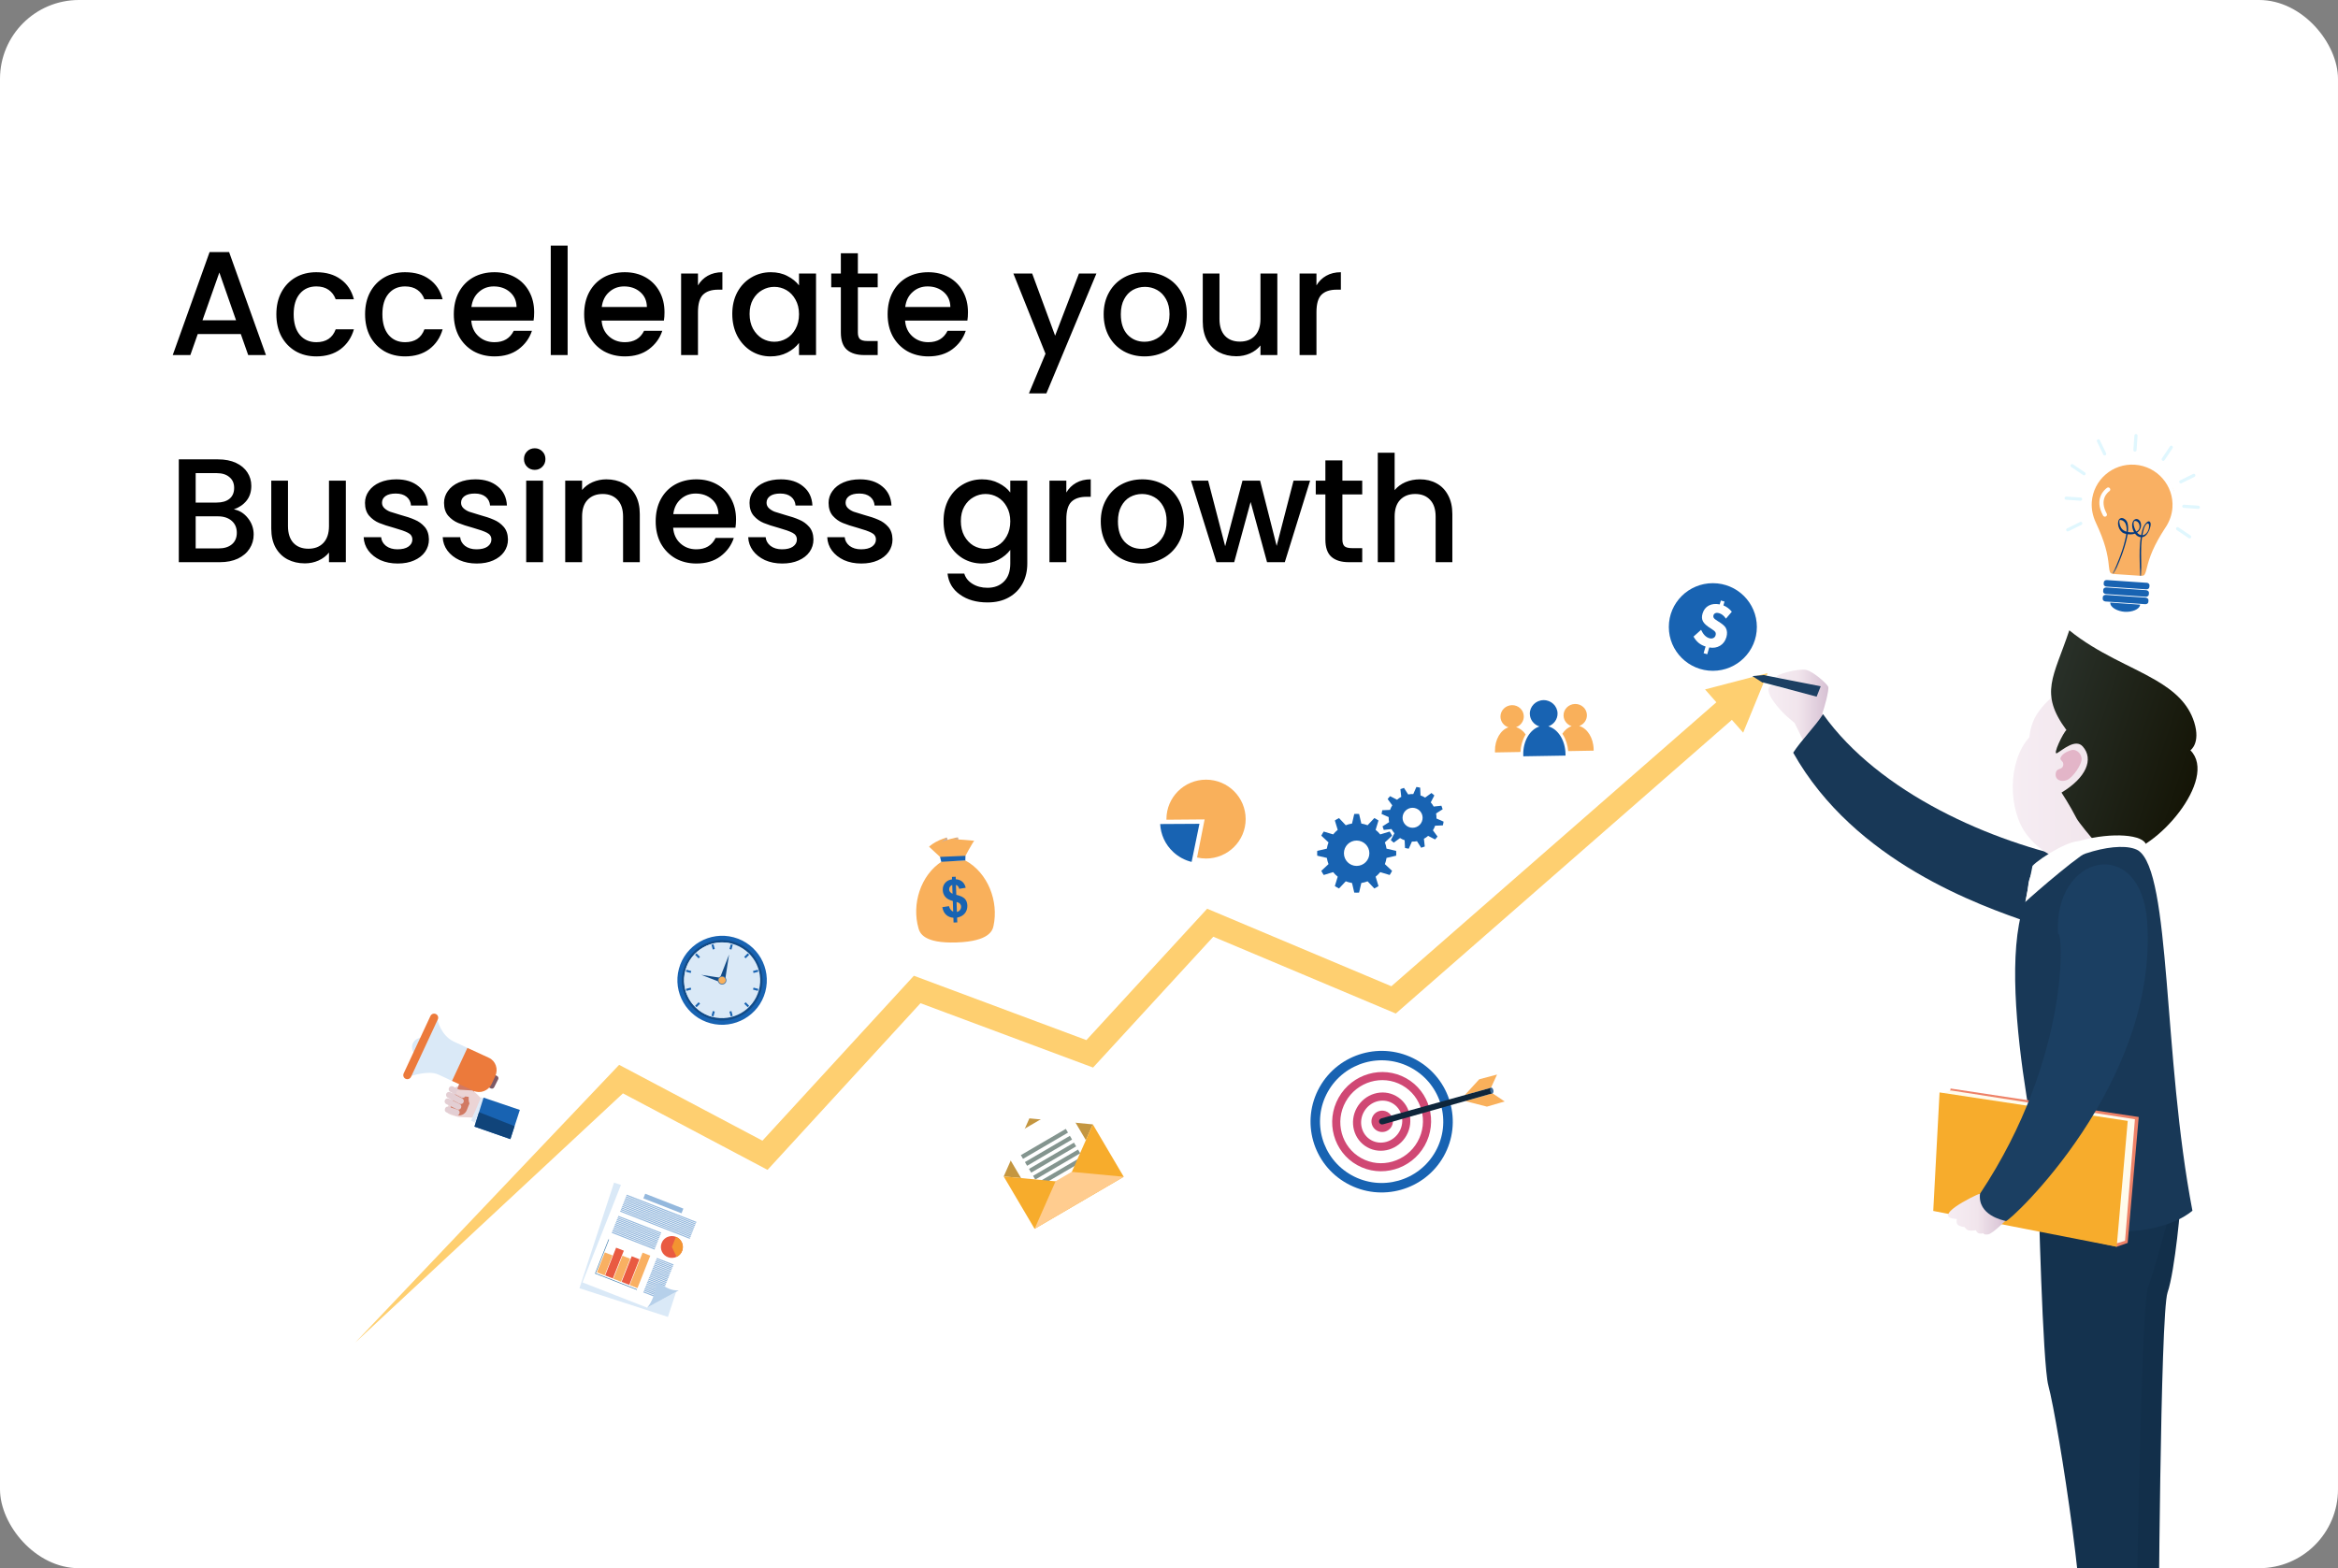 <svg width="237" height="159" viewBox="0 0 237 159" fill="none" xmlns="http://www.w3.org/2000/svg">
<rect x="0" y="0" width="237" height="159" fill="#808080" stroke="none"/>
<g clip-path="url(#clip0_339_185)">
<rect width="237" height="159" rx="8" fill="white"/>
<path d="M24.41 33.87H20.045L19.295 36H17.51L21.245 25.56H23.225L26.96 36H25.16L24.41 33.87ZM23.93 32.475L22.235 27.63L20.525 32.475H23.93ZM28.014 31.86C28.014 31.01 28.184 30.265 28.524 29.625C28.874 28.975 29.354 28.475 29.964 28.125C30.574 27.775 31.274 27.6 32.064 27.6C33.064 27.6 33.889 27.84 34.539 28.32C35.199 28.79 35.644 29.465 35.874 30.345H34.029C33.879 29.935 33.639 29.615 33.309 29.385C32.979 29.155 32.564 29.04 32.064 29.04C31.364 29.04 30.804 29.29 30.384 29.79C29.974 30.28 29.769 30.97 29.769 31.86C29.769 32.75 29.974 33.445 30.384 33.945C30.804 34.445 31.364 34.695 32.064 34.695C33.054 34.695 33.709 34.26 34.029 33.39H35.874C35.634 34.23 35.184 34.9 34.524 35.4C33.864 35.89 33.044 36.135 32.064 36.135C31.274 36.135 30.574 35.96 29.964 35.61C29.354 35.25 28.874 34.75 28.524 34.11C28.184 33.46 28.014 32.71 28.014 31.86ZM37.008 31.86C37.008 31.01 37.178 30.265 37.518 29.625C37.868 28.975 38.348 28.475 38.958 28.125C39.568 27.775 40.268 27.6 41.058 27.6C42.058 27.6 42.883 27.84 43.533 28.32C44.193 28.79 44.638 29.465 44.868 30.345H43.023C42.873 29.935 42.633 29.615 42.303 29.385C41.973 29.155 41.558 29.04 41.058 29.04C40.358 29.04 39.798 29.29 39.378 29.79C38.968 30.28 38.763 30.97 38.763 31.86C38.763 32.75 38.968 33.445 39.378 33.945C39.798 34.445 40.358 34.695 41.058 34.695C42.048 34.695 42.703 34.26 43.023 33.39H44.868C44.628 34.23 44.178 34.9 43.518 35.4C42.858 35.89 42.038 36.135 41.058 36.135C40.268 36.135 39.568 35.96 38.958 35.61C38.348 35.25 37.868 34.75 37.518 34.11C37.178 33.46 37.008 32.71 37.008 31.86ZM54.147 31.665C54.147 31.975 54.127 32.255 54.087 32.505H47.772C47.822 33.165 48.067 33.695 48.507 34.095C48.947 34.495 49.487 34.695 50.127 34.695C51.047 34.695 51.697 34.31 52.077 33.54H53.922C53.672 34.3 53.217 34.925 52.557 35.415C51.907 35.895 51.097 36.135 50.127 36.135C49.337 36.135 48.627 35.96 47.997 35.61C47.377 35.25 46.887 34.75 46.527 34.11C46.177 33.46 46.002 32.71 46.002 31.86C46.002 31.01 46.172 30.265 46.512 29.625C46.862 28.975 47.347 28.475 47.967 28.125C48.597 27.775 49.317 27.6 50.127 27.6C50.907 27.6 51.602 27.77 52.212 28.11C52.822 28.45 53.297 28.93 53.637 29.55C53.977 30.16 54.147 30.865 54.147 31.665ZM52.362 31.125C52.352 30.495 52.127 29.99 51.687 29.61C51.247 29.23 50.702 29.04 50.052 29.04C49.462 29.04 48.957 29.23 48.537 29.61C48.117 29.98 47.867 30.485 47.787 31.125H52.362ZM57.54 24.9V36H55.83V24.9H57.54ZM67.36 31.665C67.36 31.975 67.34 32.255 67.3 32.505H60.985C61.035 33.165 61.28 33.695 61.72 34.095C62.16 34.495 62.7 34.695 63.34 34.695C64.26 34.695 64.91 34.31 65.29 33.54H67.135C66.885 34.3 66.43 34.925 65.77 35.415C65.12 35.895 64.31 36.135 63.34 36.135C62.55 36.135 61.84 35.96 61.21 35.61C60.59 35.25 60.1 34.75 59.74 34.11C59.39 33.46 59.215 32.71 59.215 31.86C59.215 31.01 59.385 30.265 59.725 29.625C60.075 28.975 60.56 28.475 61.18 28.125C61.81 27.775 62.53 27.6 63.34 27.6C64.12 27.6 64.815 27.77 65.425 28.11C66.035 28.45 66.51 28.93 66.85 29.55C67.19 30.16 67.36 30.865 67.36 31.665ZM65.575 31.125C65.565 30.495 65.34 29.99 64.9 29.61C64.46 29.23 63.915 29.04 63.265 29.04C62.675 29.04 62.17 29.23 61.75 29.61C61.33 29.98 61.08 30.485 61 31.125H65.575ZM70.753 28.935C71.003 28.515 71.333 28.19 71.743 27.96C72.163 27.72 72.658 27.6 73.228 27.6V29.37H72.793C72.123 29.37 71.613 29.54 71.263 29.88C70.923 30.22 70.753 30.81 70.753 31.65V36H69.043V27.735H70.753V28.935ZM74.23 31.83C74.23 31 74.4 30.265 74.74 29.625C75.09 28.985 75.56 28.49 76.15 28.14C76.75 27.78 77.41 27.6 78.13 27.6C78.78 27.6 79.345 27.73 79.825 27.99C80.315 28.24 80.705 28.555 80.995 28.935V27.735H82.72V36H80.995V34.77C80.705 35.16 80.31 35.485 79.81 35.745C79.31 36.005 78.74 36.135 78.1 36.135C77.39 36.135 76.74 35.955 76.15 35.595C75.56 35.225 75.09 34.715 74.74 34.065C74.4 33.405 74.23 32.66 74.23 31.83ZM80.995 31.86C80.995 31.29 80.875 30.795 80.635 30.375C80.405 29.955 80.1 29.635 79.72 29.415C79.34 29.195 78.93 29.085 78.49 29.085C78.05 29.085 77.64 29.195 77.26 29.415C76.88 29.625 76.57 29.94 76.33 30.36C76.1 30.77 75.985 31.26 75.985 31.83C75.985 32.4 76.1 32.9 76.33 33.33C76.57 33.76 76.88 34.09 77.26 34.32C77.65 34.54 78.06 34.65 78.49 34.65C78.93 34.65 79.34 34.54 79.72 34.32C80.1 34.1 80.405 33.78 80.635 33.36C80.875 32.93 80.995 32.43 80.995 31.86ZM86.961 29.13V33.705C86.961 34.015 87.031 34.24 87.171 34.38C87.321 34.51 87.571 34.575 87.921 34.575H88.971V36H87.621C86.851 36 86.261 35.82 85.851 35.46C85.441 35.1 85.236 34.515 85.236 33.705V29.13H84.261V27.735H85.236V25.68H86.961V27.735H88.971V29.13H86.961ZM98.122 31.665C98.122 31.975 98.102 32.255 98.062 32.505H91.747C91.797 33.165 92.042 33.695 92.482 34.095C92.922 34.495 93.462 34.695 94.102 34.695C95.022 34.695 95.672 34.31 96.052 33.54H97.897C97.647 34.3 97.192 34.925 96.532 35.415C95.882 35.895 95.072 36.135 94.102 36.135C93.312 36.135 92.602 35.96 91.972 35.61C91.352 35.25 90.862 34.75 90.502 34.11C90.152 33.46 89.977 32.71 89.977 31.86C89.977 31.01 90.147 30.265 90.487 29.625C90.837 28.975 91.322 28.475 91.942 28.125C92.572 27.775 93.292 27.6 94.102 27.6C94.882 27.6 95.577 27.77 96.187 28.11C96.797 28.45 97.272 28.93 97.612 29.55C97.952 30.16 98.122 30.865 98.122 31.665ZM96.337 31.125C96.327 30.495 96.102 29.99 95.662 29.61C95.222 29.23 94.677 29.04 94.027 29.04C93.437 29.04 92.932 29.23 92.512 29.61C92.092 29.98 91.842 30.485 91.762 31.125H96.337ZM111.141 27.735L106.071 39.885H104.301L105.981 35.865L102.726 27.735H104.631L106.956 34.035L109.371 27.735H111.141ZM116.017 36.135C115.237 36.135 114.532 35.96 113.902 35.61C113.272 35.25 112.777 34.75 112.417 34.11C112.057 33.46 111.877 32.71 111.877 31.86C111.877 31.02 112.062 30.275 112.432 29.625C112.802 28.975 113.307 28.475 113.947 28.125C114.587 27.775 115.302 27.6 116.092 27.6C116.882 27.6 117.597 27.775 118.237 28.125C118.877 28.475 119.382 28.975 119.752 29.625C120.122 30.275 120.307 31.02 120.307 31.86C120.307 32.7 120.117 33.445 119.737 34.095C119.357 34.745 118.837 35.25 118.177 35.61C117.527 35.96 116.807 36.135 116.017 36.135ZM116.017 34.65C116.457 34.65 116.867 34.545 117.247 34.335C117.637 34.125 117.952 33.81 118.192 33.39C118.432 32.97 118.552 32.46 118.552 31.86C118.552 31.26 118.437 30.755 118.207 30.345C117.977 29.925 117.672 29.61 117.292 29.4C116.912 29.19 116.502 29.085 116.062 29.085C115.622 29.085 115.212 29.19 114.832 29.4C114.462 29.61 114.167 29.925 113.947 30.345C113.727 30.755 113.617 31.26 113.617 31.86C113.617 32.75 113.842 33.44 114.292 33.93C114.752 34.41 115.327 34.65 116.017 34.65ZM129.482 27.735V36H127.772V35.025C127.502 35.365 127.147 35.635 126.707 35.835C126.277 36.025 125.817 36.12 125.327 36.12C124.677 36.12 124.092 35.985 123.572 35.715C123.062 35.445 122.657 35.045 122.357 34.515C122.067 33.985 121.922 33.345 121.922 32.595V27.735H123.617V32.34C123.617 33.08 123.802 33.65 124.172 34.05C124.542 34.44 125.047 34.635 125.687 34.635C126.327 34.635 126.832 34.44 127.202 34.05C127.582 33.65 127.772 33.08 127.772 32.34V27.735H129.482ZM133.448 28.935C133.698 28.515 134.028 28.19 134.438 27.96C134.858 27.72 135.353 27.6 135.923 27.6V29.37H135.488C134.818 29.37 134.308 29.54 133.958 29.88C133.618 30.22 133.448 30.81 133.448 31.65V36H131.738V27.735H133.448V28.935ZM23.705 51.645C24.265 51.745 24.74 52.04 25.13 52.53C25.52 53.02 25.715 53.575 25.715 54.195C25.715 54.725 25.575 55.205 25.295 55.635C25.025 56.055 24.63 56.39 24.11 56.64C23.59 56.88 22.985 57 22.295 57H18.125V46.575H22.1C22.81 46.575 23.42 46.695 23.93 46.935C24.44 47.175 24.825 47.5 25.085 47.91C25.345 48.31 25.475 48.76 25.475 49.26C25.475 49.86 25.315 50.36 24.995 50.76C24.675 51.16 24.245 51.455 23.705 51.645ZM19.835 50.955H21.95C22.51 50.955 22.945 50.83 23.255 50.58C23.575 50.32 23.735 49.95 23.735 49.47C23.735 49 23.575 48.635 23.255 48.375C22.945 48.105 22.51 47.97 21.95 47.97H19.835V50.955ZM22.145 55.605C22.725 55.605 23.18 55.465 23.51 55.185C23.84 54.905 24.005 54.515 24.005 54.015C24.005 53.505 23.83 53.1 23.48 52.8C23.13 52.5 22.665 52.35 22.085 52.35H19.835V55.605H22.145ZM35.058 48.735V57H33.348V56.025C33.078 56.365 32.723 56.635 32.283 56.835C31.853 57.025 31.393 57.12 30.903 57.12C30.253 57.12 29.668 56.985 29.148 56.715C28.638 56.445 28.233 56.045 27.933 55.515C27.643 54.985 27.498 54.345 27.498 53.595V48.735H29.193V53.34C29.193 54.08 29.378 54.65 29.748 55.05C30.118 55.44 30.623 55.635 31.263 55.635C31.903 55.635 32.408 55.44 32.778 55.05C33.158 54.65 33.348 54.08 33.348 53.34V48.735H35.058ZM40.315 57.135C39.664 57.135 39.08 57.02 38.559 56.79C38.05 56.55 37.645 56.23 37.344 55.83C37.044 55.42 36.885 54.965 36.864 54.465H38.635C38.664 54.815 38.83 55.11 39.13 55.35C39.44 55.58 39.825 55.695 40.285 55.695C40.764 55.695 41.135 55.605 41.395 55.425C41.664 55.235 41.8 54.995 41.8 54.705C41.8 54.395 41.65 54.165 41.349 54.015C41.059 53.865 40.594 53.7 39.955 53.52C39.334 53.35 38.83 53.185 38.44 53.025C38.05 52.865 37.709 52.62 37.419 52.29C37.139 51.96 36.999 51.525 36.999 50.985C36.999 50.545 37.13 50.145 37.389 49.785C37.65 49.415 38.02 49.125 38.499 48.915C38.989 48.705 39.55 48.6 40.179 48.6C41.12 48.6 41.874 48.84 42.444 49.32C43.025 49.79 43.334 50.435 43.374 51.255H41.664C41.635 50.885 41.484 50.59 41.215 50.37C40.944 50.15 40.58 50.04 40.12 50.04C39.669 50.04 39.325 50.125 39.084 50.295C38.844 50.465 38.724 50.69 38.724 50.97C38.724 51.19 38.804 51.375 38.965 51.525C39.124 51.675 39.319 51.795 39.55 51.885C39.779 51.965 40.12 52.07 40.569 52.2C41.169 52.36 41.66 52.525 42.039 52.695C42.429 52.855 42.764 53.095 43.044 53.415C43.325 53.735 43.469 54.16 43.48 54.69C43.48 55.16 43.349 55.58 43.09 55.95C42.83 56.32 42.459 56.61 41.98 56.82C41.51 57.03 40.955 57.135 40.315 57.135ZM48.327 57.135C47.677 57.135 47.092 57.02 46.572 56.79C46.062 56.55 45.657 56.23 45.357 55.83C45.057 55.42 44.897 54.965 44.877 54.465H46.647C46.677 54.815 46.842 55.11 47.142 55.35C47.452 55.58 47.837 55.695 48.297 55.695C48.777 55.695 49.147 55.605 49.407 55.425C49.677 55.235 49.812 54.995 49.812 54.705C49.812 54.395 49.662 54.165 49.362 54.015C49.072 53.865 48.607 53.7 47.967 53.52C47.347 53.35 46.842 53.185 46.452 53.025C46.062 52.865 45.722 52.62 45.432 52.29C45.152 51.96 45.012 51.525 45.012 50.985C45.012 50.545 45.142 50.145 45.402 49.785C45.662 49.415 46.032 49.125 46.512 48.915C47.002 48.705 47.562 48.6 48.192 48.6C49.132 48.6 49.887 48.84 50.457 49.32C51.037 49.79 51.347 50.435 51.387 51.255H49.677C49.647 50.885 49.497 50.59 49.227 50.37C48.957 50.15 48.592 50.04 48.132 50.04C47.682 50.04 47.337 50.125 47.097 50.295C46.857 50.465 46.737 50.69 46.737 50.97C46.737 51.19 46.817 51.375 46.977 51.525C47.137 51.675 47.332 51.795 47.562 51.885C47.792 51.965 48.132 52.07 48.582 52.2C49.182 52.36 49.672 52.525 50.052 52.695C50.442 52.855 50.777 53.095 51.057 53.415C51.337 53.735 51.482 54.16 51.492 54.69C51.492 55.16 51.362 55.58 51.102 55.95C50.842 56.32 50.472 56.61 49.992 56.82C49.522 57.03 48.967 57.135 48.327 57.135ZM54.21 47.64C53.9 47.64 53.64 47.535 53.43 47.325C53.22 47.115 53.115 46.855 53.115 46.545C53.115 46.235 53.22 45.975 53.43 45.765C53.64 45.555 53.9 45.45 54.21 45.45C54.51 45.45 54.765 45.555 54.975 45.765C55.185 45.975 55.29 46.235 55.29 46.545C55.29 46.855 55.185 47.115 54.975 47.325C54.765 47.535 54.51 47.64 54.21 47.64ZM55.05 48.735V57H53.34V48.735H55.05ZM61.465 48.6C62.115 48.6 62.695 48.735 63.205 49.005C63.725 49.275 64.13 49.675 64.42 50.205C64.71 50.735 64.855 51.375 64.855 52.125V57H63.16V52.38C63.16 51.64 62.975 51.075 62.605 50.685C62.235 50.285 61.73 50.085 61.09 50.085C60.45 50.085 59.94 50.285 59.56 50.685C59.19 51.075 59.005 51.64 59.005 52.38V57H57.295V48.735H59.005V49.68C59.285 49.34 59.64 49.075 60.07 48.885C60.51 48.695 60.975 48.6 61.465 48.6ZM74.611 52.665C74.611 52.975 74.591 53.255 74.551 53.505H68.236C68.286 54.165 68.531 54.695 68.971 55.095C69.411 55.495 69.951 55.695 70.591 55.695C71.511 55.695 72.161 55.31 72.541 54.54H74.386C74.136 55.3 73.681 55.925 73.021 56.415C72.371 56.895 71.561 57.135 70.591 57.135C69.801 57.135 69.091 56.96 68.461 56.61C67.841 56.25 67.351 55.75 66.991 55.11C66.641 54.46 66.466 53.71 66.466 52.86C66.466 52.01 66.636 51.265 66.976 50.625C67.326 49.975 67.811 49.475 68.431 49.125C69.061 48.775 69.781 48.6 70.591 48.6C71.371 48.6 72.066 48.77 72.676 49.11C73.286 49.45 73.761 49.93 74.101 50.55C74.441 51.16 74.611 51.865 74.611 52.665ZM72.826 52.125C72.816 51.495 72.591 50.99 72.151 50.61C71.711 50.23 71.166 50.04 70.516 50.04C69.926 50.04 69.421 50.23 69.001 50.61C68.581 50.98 68.331 51.485 68.251 52.125H72.826ZM79.294 57.135C78.644 57.135 78.059 57.02 77.539 56.79C77.029 56.55 76.624 56.23 76.324 55.83C76.024 55.42 75.864 54.965 75.844 54.465H77.614C77.644 54.815 77.809 55.11 78.109 55.35C78.419 55.58 78.804 55.695 79.264 55.695C79.744 55.695 80.114 55.605 80.374 55.425C80.644 55.235 80.779 54.995 80.779 54.705C80.779 54.395 80.629 54.165 80.329 54.015C80.039 53.865 79.574 53.7 78.934 53.52C78.314 53.35 77.809 53.185 77.419 53.025C77.029 52.865 76.689 52.62 76.399 52.29C76.119 51.96 75.979 51.525 75.979 50.985C75.979 50.545 76.109 50.145 76.369 49.785C76.629 49.415 76.999 49.125 77.479 48.915C77.969 48.705 78.529 48.6 79.159 48.6C80.099 48.6 80.854 48.84 81.424 49.32C82.004 49.79 82.314 50.435 82.354 51.255H80.644C80.614 50.885 80.464 50.59 80.194 50.37C79.924 50.15 79.559 50.04 79.099 50.04C78.649 50.04 78.304 50.125 78.064 50.295C77.824 50.465 77.704 50.69 77.704 50.97C77.704 51.19 77.784 51.375 77.944 51.525C78.104 51.675 78.299 51.795 78.529 51.885C78.759 51.965 79.099 52.07 79.549 52.2C80.149 52.36 80.639 52.525 81.019 52.695C81.409 52.855 81.744 53.095 82.024 53.415C82.304 53.735 82.449 54.16 82.459 54.69C82.459 55.16 82.329 55.58 82.069 55.95C81.809 56.32 81.439 56.61 80.959 56.82C80.489 57.03 79.934 57.135 79.294 57.135ZM87.307 57.135C86.657 57.135 86.072 57.02 85.552 56.79C85.042 56.55 84.637 56.23 84.337 55.83C84.037 55.42 83.877 54.965 83.857 54.465H85.627C85.657 54.815 85.822 55.11 86.122 55.35C86.432 55.58 86.817 55.695 87.277 55.695C87.757 55.695 88.127 55.605 88.387 55.425C88.657 55.235 88.792 54.995 88.792 54.705C88.792 54.395 88.642 54.165 88.342 54.015C88.052 53.865 87.587 53.7 86.947 53.52C86.327 53.35 85.822 53.185 85.432 53.025C85.042 52.865 84.702 52.62 84.412 52.29C84.132 51.96 83.992 51.525 83.992 50.985C83.992 50.545 84.122 50.145 84.382 49.785C84.642 49.415 85.012 49.125 85.492 48.915C85.982 48.705 86.542 48.6 87.172 48.6C88.112 48.6 88.867 48.84 89.437 49.32C90.017 49.79 90.327 50.435 90.367 51.255H88.657C88.627 50.885 88.477 50.59 88.207 50.37C87.937 50.15 87.572 50.04 87.112 50.04C86.662 50.04 86.317 50.125 86.077 50.295C85.837 50.465 85.717 50.69 85.717 50.97C85.717 51.19 85.797 51.375 85.957 51.525C86.117 51.675 86.312 51.795 86.542 51.885C86.772 51.965 87.112 52.07 87.562 52.2C88.162 52.36 88.652 52.525 89.032 52.695C89.422 52.855 89.757 53.095 90.037 53.415C90.317 53.735 90.462 54.16 90.472 54.69C90.472 55.16 90.342 55.58 90.082 55.95C89.822 56.32 89.452 56.61 88.972 56.82C88.502 57.03 87.947 57.135 87.307 57.135ZM99.546 48.6C100.186 48.6 100.751 48.73 101.241 48.99C101.741 49.24 102.131 49.555 102.411 49.935V48.735H104.136V57.135C104.136 57.895 103.976 58.57 103.656 59.16C103.336 59.76 102.871 60.23 102.261 60.57C101.661 60.91 100.941 61.08 100.101 61.08C98.981 61.08 98.051 60.815 97.311 60.285C96.571 59.765 96.151 59.055 96.051 58.155H97.746C97.876 58.585 98.151 58.93 98.571 59.19C99.001 59.46 99.511 59.595 100.101 59.595C100.791 59.595 101.346 59.385 101.766 58.965C102.196 58.545 102.411 57.935 102.411 57.135V55.755C102.121 56.145 101.726 56.475 101.226 56.745C100.736 57.005 100.176 57.135 99.546 57.135C98.826 57.135 98.166 56.955 97.566 56.595C96.976 56.225 96.506 55.715 96.156 55.065C95.816 54.405 95.646 53.66 95.646 52.83C95.646 52 95.816 51.265 96.156 50.625C96.506 49.985 96.976 49.49 97.566 49.14C98.166 48.78 98.826 48.6 99.546 48.6ZM102.411 52.86C102.411 52.29 102.291 51.795 102.051 51.375C101.821 50.955 101.516 50.635 101.136 50.415C100.756 50.195 100.346 50.085 99.906 50.085C99.466 50.085 99.056 50.195 98.676 50.415C98.296 50.625 97.986 50.94 97.746 51.36C97.516 51.77 97.401 52.26 97.401 52.83C97.401 53.4 97.516 53.9 97.746 54.33C97.986 54.76 98.296 55.09 98.676 55.32C99.066 55.54 99.476 55.65 99.906 55.65C100.346 55.65 100.756 55.54 101.136 55.32C101.516 55.1 101.821 54.78 102.051 54.36C102.291 53.93 102.411 53.43 102.411 52.86ZM108.092 49.935C108.342 49.515 108.672 49.19 109.082 48.96C109.502 48.72 109.997 48.6 110.567 48.6V50.37H110.132C109.462 50.37 108.952 50.54 108.602 50.88C108.262 51.22 108.092 51.81 108.092 52.65V57H106.382V48.735H108.092V49.935ZM115.724 57.135C114.944 57.135 114.239 56.96 113.609 56.61C112.979 56.25 112.484 55.75 112.124 55.11C111.764 54.46 111.584 53.71 111.584 52.86C111.584 52.02 111.769 51.275 112.139 50.625C112.509 49.975 113.014 49.475 113.654 49.125C114.294 48.775 115.009 48.6 115.799 48.6C116.589 48.6 117.304 48.775 117.944 49.125C118.584 49.475 119.089 49.975 119.459 50.625C119.829 51.275 120.014 52.02 120.014 52.86C120.014 53.7 119.824 54.445 119.444 55.095C119.064 55.745 118.544 56.25 117.884 56.61C117.234 56.96 116.514 57.135 115.724 57.135ZM115.724 55.65C116.164 55.65 116.574 55.545 116.954 55.335C117.344 55.125 117.659 54.81 117.899 54.39C118.139 53.97 118.259 53.46 118.259 52.86C118.259 52.26 118.144 51.755 117.914 51.345C117.684 50.925 117.379 50.61 116.999 50.4C116.619 50.19 116.209 50.085 115.769 50.085C115.329 50.085 114.919 50.19 114.539 50.4C114.169 50.61 113.874 50.925 113.654 51.345C113.434 51.755 113.324 52.26 113.324 52.86C113.324 53.75 113.549 54.44 113.999 54.93C114.459 55.41 115.034 55.65 115.724 55.65ZM132.804 48.735L130.239 57H128.439L126.774 50.895L125.109 57H123.309L120.729 48.735H122.469L124.194 55.38L125.949 48.735H127.734L129.414 55.35L131.124 48.735H132.804ZM136.077 50.13V54.705C136.077 55.015 136.147 55.24 136.287 55.38C136.437 55.51 136.687 55.575 137.037 55.575H138.087V57H136.737C135.967 57 135.377 56.82 134.967 56.46C134.557 56.1 134.352 55.515 134.352 54.705V50.13H133.377V48.735H134.352V46.68H136.077V48.735H138.087V50.13H136.077ZM143.938 48.6C144.568 48.6 145.128 48.735 145.618 49.005C146.118 49.275 146.508 49.675 146.788 50.205C147.078 50.735 147.223 51.375 147.223 52.125V57H145.528V52.38C145.528 51.64 145.343 51.075 144.973 50.685C144.603 50.285 144.098 50.085 143.458 50.085C142.818 50.085 142.308 50.285 141.928 50.685C141.558 51.075 141.373 51.64 141.373 52.38V57H139.663V45.9H141.373V49.695C141.663 49.345 142.028 49.075 142.468 48.885C142.918 48.695 143.408 48.6 143.938 48.6Z" fill="black"/>
<g clip-path="url(#clip1_339_185)">
<path fill-rule="evenodd" clip-rule="evenodd" d="M173.985 71.204L141.041 99.996L122.369 92.135L110.127 105.455L92.638 98.931L77.288 115.653L62.762 107.964L36 136.133L63.147 110.856L77.804 118.613L93.309 101.715L110.803 108.239L122.99 94.974L141.49 102.761L175.558 72.986L176.704 74.285L179.179 68.244L172.838 69.9L173.985 71.204Z" fill="#FECF70"/>
<path fill-rule="evenodd" clip-rule="evenodd" d="M143.579 107.463C140.103 105.527 135.711 106.764 133.767 110.22C131.822 113.681 133.06 118.053 136.536 119.989C140.012 121.924 144.404 120.688 146.348 117.232C148.292 113.771 147.05 109.399 143.579 107.463Z" fill="#1863B2"/>
<path fill-rule="evenodd" clip-rule="evenodd" d="M143.108 108.298C140.098 106.619 136.291 107.689 134.605 110.685C132.919 113.681 133.993 117.471 137.003 119.149C140.012 120.828 143.819 119.759 145.505 116.763C147.191 113.766 146.117 109.976 143.108 108.298Z" fill="white"/>
<path fill-rule="evenodd" clip-rule="evenodd" d="M144.417 116.153C143.053 118.581 139.985 119.47 137.578 118.13C135.172 116.79 134.329 113.721 135.693 111.294C137.057 108.866 140.125 107.977 142.532 109.317C144.938 110.658 145.781 113.726 144.417 116.153ZM136.413 111.695C135.271 113.73 135.974 116.298 137.982 117.417C139.989 118.536 142.554 117.791 143.697 115.756C144.839 113.721 144.136 111.154 142.128 110.035C140.121 108.916 137.556 109.66 136.413 111.695Z" fill="#D04874"/>
<path fill-rule="evenodd" clip-rule="evenodd" d="M142.573 115.125C141.766 116.559 139.985 117.096 138.598 116.32C137.211 115.549 136.74 113.753 137.542 112.318C138.349 110.883 140.13 110.346 141.517 111.122C142.904 111.894 143.375 113.69 142.573 115.125ZM138.263 112.72C137.678 113.757 138.009 115.052 139.002 115.603C139.994 116.153 141.272 115.761 141.857 114.723C142.442 113.685 142.111 112.39 141.118 111.84C140.126 111.289 138.848 111.682 138.263 112.72Z" fill="#D04874"/>
<path fill-rule="evenodd" clip-rule="evenodd" d="M140.642 112.747C141.168 113.04 141.354 113.699 141.059 114.222C140.765 114.746 140.103 114.931 139.577 114.637C139.052 114.344 138.866 113.685 139.16 113.162C139.455 112.638 140.117 112.453 140.642 112.747Z" fill="#D04874"/>
<path fill-rule="evenodd" clip-rule="evenodd" d="M148.519 111.637L150.73 112.201L152.525 111.677L151.297 110.852L148.519 111.637Z" fill="#F9B05B"/>
<path fill-rule="evenodd" clip-rule="evenodd" d="M148.478 111.037L149.946 109.43L151.754 108.948L151.138 110.288L148.478 111.037Z" fill="#F9B05B"/>
<path fill-rule="evenodd" clip-rule="evenodd" d="M140.021 113.396C139.944 113.419 139.872 113.469 139.831 113.545C139.745 113.694 139.799 113.888 139.953 113.969C140.035 114.015 140.13 114.019 140.212 113.992L151.297 110.852L151.139 110.288L140.021 113.392V113.396Z" fill="#0E263B"/>
<path fill-rule="evenodd" clip-rule="evenodd" d="M151.379 110.536C151.342 110.373 151.243 110.261 151.157 110.279C151.071 110.297 151.03 110.446 151.061 110.604C151.098 110.766 151.197 110.879 151.284 110.861C151.37 110.843 151.41 110.694 151.379 110.536Z" fill="#3D6996"/>
<path fill-rule="evenodd" clip-rule="evenodd" d="M137.519 85.223C138.231 85.223 138.811 85.796 138.811 86.509C138.811 87.222 138.236 87.795 137.519 87.795C136.803 87.795 136.232 87.222 136.232 86.509C136.232 85.796 136.808 85.223 137.519 85.223ZM139.446 88.887C139.618 88.751 139.772 88.593 139.912 88.426L140.869 88.715C140.959 88.58 141.041 88.44 141.113 88.296L140.384 87.614C140.461 87.411 140.52 87.199 140.551 86.983L141.526 86.757C141.53 86.676 141.535 86.594 141.535 86.513C141.535 86.432 141.535 86.351 141.526 86.27L140.551 86.044C140.52 85.823 140.461 85.615 140.384 85.412L141.113 84.731C141.041 84.587 140.959 84.447 140.869 84.311L139.912 84.6C139.776 84.429 139.618 84.275 139.446 84.14L139.736 83.188C139.6 83.098 139.459 83.016 139.314 82.944L138.63 83.671C138.426 83.594 138.213 83.535 137.995 83.499L137.769 82.529C137.687 82.525 137.606 82.52 137.524 82.52C137.442 82.52 137.361 82.52 137.279 82.529L137.053 83.499C136.831 83.535 136.622 83.589 136.418 83.671L135.734 82.944C135.589 83.016 135.448 83.098 135.312 83.188L135.602 84.14C135.43 84.275 135.276 84.433 135.14 84.6L134.184 84.311C134.093 84.447 134.012 84.587 133.939 84.731L134.669 85.412C134.592 85.615 134.533 85.827 134.501 86.044L133.527 86.27C133.522 86.351 133.518 86.432 133.518 86.513C133.518 86.594 133.518 86.676 133.527 86.757L134.501 86.983C134.537 87.204 134.592 87.416 134.669 87.614L133.939 88.296C134.012 88.44 134.093 88.58 134.184 88.715L135.14 88.426C135.276 88.598 135.435 88.751 135.602 88.887L135.312 89.839C135.448 89.929 135.589 90.01 135.734 90.082L136.418 89.356C136.622 89.433 136.835 89.491 137.053 89.527L137.279 90.498C137.361 90.502 137.442 90.507 137.524 90.507C137.606 90.507 137.687 90.507 137.769 90.498L137.995 89.527C138.217 89.491 138.43 89.437 138.63 89.356L139.314 90.082C139.459 90.01 139.6 89.929 139.736 89.839L139.446 88.887Z" fill="#1863B2"/>
<path fill-rule="evenodd" clip-rule="evenodd" d="M143.38 81.92C143.933 82.024 144.295 82.552 144.191 83.102C144.087 83.653 143.557 84.013 143.004 83.91C142.451 83.806 142.088 83.278 142.193 82.728C142.297 82.177 142.827 81.816 143.38 81.92ZM144.341 85.042C144.495 84.961 144.635 84.862 144.767 84.749L145.469 85.11C145.56 85.02 145.641 84.92 145.719 84.817L145.252 84.185C145.342 84.041 145.419 83.883 145.474 83.72L146.262 83.684C146.276 83.621 146.29 83.558 146.303 83.495C146.317 83.431 146.326 83.368 146.335 83.305L145.614 82.989C145.619 82.813 145.605 82.642 145.573 82.475L146.24 82.051C146.203 81.929 146.163 81.807 146.113 81.69L145.329 81.775C145.247 81.622 145.147 81.482 145.034 81.351L145.397 80.652C145.306 80.562 145.206 80.481 145.102 80.404L144.463 80.869C144.318 80.778 144.159 80.702 143.996 80.647L143.96 79.862C143.897 79.849 143.833 79.835 143.77 79.822C143.706 79.808 143.643 79.799 143.579 79.79L143.262 80.508C143.085 80.503 142.913 80.517 142.745 80.548L142.319 79.885C142.197 79.921 142.075 79.962 141.957 80.011L142.043 80.792C141.889 80.873 141.748 80.972 141.617 81.085L140.914 80.724C140.824 80.814 140.742 80.914 140.665 81.017L141.132 81.649C141.041 81.793 140.969 81.951 140.91 82.114L140.121 82.15C140.108 82.213 140.094 82.272 140.081 82.34C140.067 82.403 140.058 82.466 140.049 82.529L140.769 82.845C140.765 83.021 140.778 83.192 140.81 83.359L140.144 83.783C140.18 83.905 140.221 84.027 140.271 84.144L141.055 84.059C141.137 84.212 141.236 84.352 141.35 84.483L140.987 85.182C141.078 85.272 141.177 85.354 141.282 85.435L141.921 84.97C142.066 85.06 142.224 85.137 142.387 85.191L142.424 85.976C142.487 85.99 142.546 86.003 142.614 86.017C142.677 86.03 142.741 86.04 142.804 86.049L143.122 85.331C143.298 85.336 143.471 85.322 143.638 85.29L144.064 85.954C144.187 85.918 144.309 85.877 144.427 85.827L144.341 85.047V85.042Z" fill="#1863B2"/>
<path fill-rule="evenodd" clip-rule="evenodd" d="M156.052 73.658C155.091 73.956 154.384 75.134 154.411 76.523C154.411 76.578 154.411 76.632 154.415 76.681L158.694 76.609C158.694 76.555 158.694 76.501 158.694 76.451C158.671 75.057 157.923 73.906 156.953 73.645C157.506 73.451 157.896 72.932 157.887 72.332C157.873 71.578 157.234 70.974 156.459 70.987C155.684 71.001 155.064 71.623 155.077 72.377C155.086 72.977 155.494 73.482 156.056 73.658H156.052Z" fill="#1863B2"/>
<path fill-rule="evenodd" clip-rule="evenodd" d="M152.925 73.739C152.118 73.992 151.524 74.98 151.542 76.153C151.542 76.198 151.542 76.244 151.547 76.289L154.126 76.244C154.157 75.653 154.312 75.057 154.611 74.543C154.624 74.516 154.642 74.493 154.656 74.466C154.402 74.096 154.062 73.834 153.682 73.73C154.144 73.568 154.475 73.13 154.466 72.625C154.457 71.989 153.917 71.483 153.265 71.497C152.612 71.51 152.091 72.034 152.1 72.67C152.109 73.175 152.453 73.6 152.92 73.748L152.925 73.739Z" fill="#F9B05B"/>
<path fill-rule="evenodd" clip-rule="evenodd" d="M159.319 73.627C158.943 73.744 158.617 74.019 158.372 74.398C158.39 74.421 158.404 74.448 158.422 74.47C158.739 74.976 158.916 75.562 158.966 76.153L161.545 76.108C161.545 76.063 161.545 76.018 161.545 75.973C161.522 74.8 160.896 73.834 160.081 73.609C160.543 73.446 160.874 73.008 160.865 72.503C160.856 71.867 160.316 71.362 159.659 71.375C159.007 71.389 158.485 71.912 158.494 72.548C158.503 73.053 158.848 73.478 159.315 73.627H159.319Z" fill="#F9B05B"/>
<path fill-rule="evenodd" clip-rule="evenodd" d="M117.605 83.549C117.66 84.596 118.104 85.62 118.938 86.391C119.482 86.892 120.121 87.226 120.792 87.389L121.585 83.526L117.605 83.549Z" fill="#1863B2"/>
<path fill-rule="evenodd" clip-rule="evenodd" d="M121.349 86.942C121.639 87.01 121.943 87.046 122.256 87.046C124.472 87.046 126.271 85.254 126.271 83.048C126.271 80.841 124.476 79.05 122.256 79.05C120.035 79.05 118.24 80.841 118.24 83.048C118.24 83.07 118.24 83.093 118.24 83.111L122.111 83.079L121.345 86.937L121.349 86.942Z" fill="#F9B05B"/>
<path fill-rule="evenodd" clip-rule="evenodd" d="M72.025 103.75C74.437 104.395 76.929 102.96 77.577 100.559C78.225 98.159 76.784 95.677 74.373 95.032C71.962 94.387 69.469 95.822 68.821 98.222C68.173 100.623 69.614 103.104 72.025 103.75Z" fill="#1863B2"/>
<path fill-rule="evenodd" clip-rule="evenodd" d="M72.139 103.33C74.319 103.912 76.571 102.617 77.156 100.451C77.741 98.281 76.44 96.038 74.264 95.456C72.085 94.874 69.832 96.169 69.247 98.335C68.663 100.505 69.963 102.748 72.139 103.33Z" fill="#124B87"/>
<path fill-rule="evenodd" clip-rule="evenodd" d="M72.202 103.1C74.255 103.65 76.376 102.428 76.929 100.388C77.482 98.344 76.254 96.232 74.205 95.682C72.152 95.131 70.031 96.354 69.478 98.394C68.925 100.438 70.154 102.549 72.202 103.1Z" fill="#DAE9F7"/>
<path fill-rule="evenodd" clip-rule="evenodd" d="M74.201 95.682C72.148 95.131 70.027 96.354 69.474 98.394C68.921 100.438 70.15 102.549 72.198 103.1L74.197 95.682H74.201Z" fill="#DAE9F7"/>
<path fill-rule="evenodd" clip-rule="evenodd" d="M73.906 96.778L73.698 98.1L73.494 99.427L73.213 99.35L72.932 99.278L73.417 98.028L73.906 96.778Z" fill="#124B87"/>
<path fill-rule="evenodd" clip-rule="evenodd" d="M71.078 98.836L72.17 99.003L73.258 99.174L73.199 99.4L73.136 99.63L72.107 99.233L71.078 98.836Z" fill="#124B87"/>
<path fill-rule="evenodd" clip-rule="evenodd" d="M73.091 99.81C72.859 99.747 72.723 99.513 72.782 99.282C72.846 99.052 73.081 98.917 73.312 98.976C73.544 99.039 73.68 99.273 73.621 99.504C73.557 99.734 73.322 99.869 73.091 99.81Z" fill="#4673A1"/>
<path fill-rule="evenodd" clip-rule="evenodd" d="M73.108 99.734C73.299 99.783 73.494 99.671 73.548 99.481C73.598 99.292 73.484 99.098 73.294 99.043C73.104 98.994 72.909 99.107 72.855 99.296C72.805 99.486 72.918 99.68 73.108 99.734Z" fill="#F9B05B"/>
<path fill-rule="evenodd" clip-rule="evenodd" d="M73.947 96.223L74.147 96.277L74.278 95.795C74.246 95.786 74.21 95.777 74.178 95.768C74.147 95.758 74.11 95.749 74.079 95.74L73.947 96.223Z" fill="#1863B2"/>
<path fill-rule="evenodd" clip-rule="evenodd" d="M75.796 96.665L75.439 97.017L75.584 97.162L75.942 96.805C75.896 96.756 75.846 96.706 75.796 96.661V96.665Z" fill="#1863B2"/>
<path fill-rule="evenodd" clip-rule="evenodd" d="M76.816 98.321L76.331 98.452L76.385 98.651L76.87 98.52C76.852 98.452 76.839 98.385 76.816 98.321Z" fill="#1863B2"/>
<path fill-rule="evenodd" clip-rule="evenodd" d="M76.87 100.266L76.385 100.135L76.331 100.334L76.816 100.465C76.825 100.433 76.834 100.397 76.843 100.365C76.852 100.334 76.861 100.298 76.87 100.266Z" fill="#1863B2"/>
<path fill-rule="evenodd" clip-rule="evenodd" d="M75.942 101.976L75.584 101.62L75.439 101.764L75.792 102.121C75.842 102.076 75.892 102.026 75.937 101.976H75.942Z" fill="#1863B2"/>
<path fill-rule="evenodd" clip-rule="evenodd" d="M74.273 102.996L74.142 102.513L73.942 102.567L74.074 103.05C74.142 103.032 74.21 103.014 74.273 102.996Z" fill="#1863B2"/>
<path fill-rule="evenodd" clip-rule="evenodd" d="M72.324 103.046L72.456 102.563L72.256 102.509L72.125 102.991C72.157 103 72.193 103.01 72.225 103.019C72.256 103.028 72.293 103.037 72.324 103.046Z" fill="#1863B2"/>
<path fill-rule="evenodd" clip-rule="evenodd" d="M70.607 102.121L70.965 101.764L70.82 101.62L70.462 101.976C70.512 102.026 70.557 102.076 70.607 102.121Z" fill="#1863B2"/>
<path fill-rule="evenodd" clip-rule="evenodd" d="M69.583 100.465L70.068 100.334L70.013 100.135L69.528 100.266C69.546 100.334 69.56 100.402 69.583 100.465Z" fill="#1863B2"/>
<path fill-rule="evenodd" clip-rule="evenodd" d="M69.533 98.52L70.018 98.651L70.073 98.452L69.588 98.321C69.579 98.353 69.57 98.389 69.56 98.421C69.551 98.452 69.542 98.488 69.533 98.52Z" fill="#1863B2"/>
<path fill-rule="evenodd" clip-rule="evenodd" d="M70.462 96.81L70.815 97.166L70.96 97.022L70.607 96.665C70.557 96.711 70.507 96.76 70.462 96.81Z" fill="#1863B2"/>
<path fill-rule="evenodd" clip-rule="evenodd" d="M72.125 95.79L72.256 96.273L72.456 96.219L72.324 95.736C72.256 95.754 72.188 95.767 72.125 95.79Z" fill="#1863B2"/>
<path d="M62.242 119.91L58.738 130.613L67.706 133.523L71.209 122.819L62.242 119.91Z" fill="#DAE9F7"/>
<path fill-rule="evenodd" clip-rule="evenodd" d="M63.161 119.592L59.046 130.024L65.599 132.582L68.808 130.827L71.894 123.003L63.161 119.592Z" fill="white"/>
<path d="M61.311 126.982L60.515 129.002L61.295 129.307L62.092 127.287L61.311 126.982Z" fill="#F9B062"/>
<path d="M62.455 126.503L61.346 129.317L62.126 129.622L63.236 126.808L62.455 126.503Z" fill="#E95A41"/>
<path d="M63.097 127.317L62.176 129.652L62.956 129.957L63.877 127.622L63.097 127.317Z" fill="#F9B062"/>
<path d="M64.036 127.371L63.011 129.971L63.791 130.276L64.816 127.676L64.036 127.371Z" fill="#E95A41"/>
<path d="M65.139 127.006L63.84 130.298L64.62 130.604L65.919 127.311L65.139 127.006Z" fill="#F9B062"/>
<path fill-rule="evenodd" clip-rule="evenodd" d="M60.315 129.126L60.338 129.072L61.684 125.656L61.739 125.674L60.392 129.094L64.571 130.728L64.548 130.782L60.315 129.126Z" fill="#3475A7"/>
<path d="M63.535 121.128L63.493 121.233L70.555 123.993L70.597 123.888L63.535 121.128Z" fill="#94B8DD"/>
<path d="M63.468 121.287L63.427 121.392L70.489 124.152L70.53 124.047L63.468 121.287Z" fill="#94B8DD"/>
<path d="M63.407 121.45L63.365 121.555L70.427 124.315L70.469 124.21L63.407 121.45Z" fill="#94B8DD"/>
<path d="M63.341 121.608L63.3 121.713L70.362 124.472L70.403 124.367L63.341 121.608Z" fill="#94B8DD"/>
<path d="M63.28 121.771L63.238 121.876L70.3 124.636L70.342 124.531L63.28 121.771Z" fill="#94B8DD"/>
<path fill-rule="evenodd" clip-rule="evenodd" d="M63.216 121.933L70.277 124.69L70.236 124.794L63.175 122.037L63.216 121.933Z" fill="#94B8DD"/>
<path d="M63.152 122.093L63.11 122.198L70.173 124.958L70.214 124.853L63.152 122.093Z" fill="#94B8DD"/>
<path d="M63.09 122.256L63.049 122.361L70.111 125.121L70.153 125.016L63.09 122.256Z" fill="#94B8DD"/>
<path d="M63.024 122.418L62.982 122.523L70.045 125.283L70.086 125.178L63.024 122.418Z" fill="#94B8DD"/>
<path d="M62.962 122.577L62.921 122.682L69.983 125.441L70.025 125.336L62.962 122.577Z" fill="#94B8DD"/>
<path d="M62.901 122.74L62.859 122.845L69.922 125.605L69.963 125.5L62.901 122.74Z" fill="#94B8DD"/>
<path d="M66.586 127.545L66.545 127.65L68.245 128.315L68.287 128.21L66.586 127.545Z" fill="#94B8DD"/>
<path fill-rule="evenodd" clip-rule="evenodd" d="M66.519 127.709L68.219 128.372L68.178 128.476L66.478 127.813L66.519 127.709Z" fill="#94B8DD"/>
<path d="M66.454 127.866L66.412 127.971L68.112 128.635L68.154 128.53L66.454 127.866Z" fill="#94B8DD"/>
<path d="M66.392 128.024L66.351 128.129L68.051 128.794L68.092 128.689L66.392 128.024Z" fill="#94B8DD"/>
<path d="M66.331 128.192L66.289 128.297L67.989 128.962L68.031 128.857L66.331 128.192Z" fill="#94B8DD"/>
<path fill-rule="evenodd" clip-rule="evenodd" d="M66.265 128.354L67.96 129.018L67.92 129.121L66.225 128.458L66.265 128.354Z" fill="#94B8DD"/>
<path d="M66.199 128.513L66.157 128.618L67.857 129.282L67.899 129.177L66.199 128.513Z" fill="#94B8DD"/>
<path d="M66.137 128.68L66.096 128.785L67.796 129.45L67.837 129.345L66.137 128.68Z" fill="#94B8DD"/>
<path d="M66.076 128.835L66.034 128.94L67.734 129.604L67.776 129.499L66.076 128.835Z" fill="#94B8DD"/>
<path fill-rule="evenodd" clip-rule="evenodd" d="M66.012 129L67.707 129.663L67.666 129.767L65.967 129.103L66.012 129Z" fill="#94B8DD"/>
<path d="M65.948 129.155L65.906 129.26L67.606 129.924L67.648 129.819L65.948 129.155Z" fill="#94B8DD"/>
<path d="M65.881 129.318L65.84 129.423L67.54 130.088L67.581 129.983L65.881 129.318Z" fill="#94B8DD"/>
<path fill-rule="evenodd" clip-rule="evenodd" d="M65.817 129.482L67.517 130.146L67.476 130.249L65.776 129.586L65.817 129.482Z" fill="#94B8DD"/>
<path d="M65.758 129.64L65.717 129.745L67.417 130.41L67.458 130.305L65.758 129.64Z" fill="#94B8DD"/>
<path d="M65.693 129.806L65.651 129.911L67.352 130.576L67.393 130.471L65.693 129.806Z" fill="#94B8DD"/>
<path d="M65.626 129.958L65.585 130.063L67.285 130.728L67.327 130.623L65.626 129.958Z" fill="#94B8DD"/>
<path d="M65.565 130.124L65.523 130.229L67.224 130.893L67.265 130.788L65.565 130.124Z" fill="#94B8DD"/>
<path d="M65.503 130.292L65.462 130.397L67.162 131.061L67.204 130.956L65.503 130.292Z" fill="#94B8DD"/>
<path d="M65.437 130.449L65.395 130.554L67.096 131.218L67.137 131.113L65.437 130.449Z" fill="#94B8DD"/>
<path d="M65.374 130.614L65.333 130.719L67.033 131.384L67.075 131.279L65.374 130.614Z" fill="#94B8DD"/>
<path d="M65.314 130.766L65.272 130.871L66.973 131.536L67.014 131.431L65.314 130.766Z" fill="#94B8DD"/>
<path d="M65.248 130.93L65.206 131.035L66.906 131.699L66.948 131.594L65.248 130.93Z" fill="#94B8DD"/>
<path fill-rule="evenodd" clip-rule="evenodd" d="M66.628 129.974C66.334 131.364 66.076 132.018 65.6 132.582L68.813 130.827C68.165 130.877 67.616 130.66 66.628 129.974Z" fill="#B6D0EA"/>
<path d="M65.403 121.03L65.216 121.504L69.085 123.016L69.272 122.541L65.403 121.03Z" fill="#94B8DD"/>
<path fill-rule="evenodd" clip-rule="evenodd" d="M68.673 125.475C68.623 125.444 68.569 125.426 68.514 125.403C68.514 125.403 68.492 125.39 68.478 125.39C68.464 125.39 68.455 125.381 68.442 125.376C68.378 125.358 68.315 125.34 68.251 125.331C68.247 125.331 68.242 125.331 68.238 125.331C68.179 125.322 68.115 125.322 68.056 125.327C68.047 125.327 68.034 125.327 68.025 125.327C67.961 125.331 67.902 125.34 67.844 125.358C67.83 125.358 67.821 125.363 67.807 125.367C67.748 125.385 67.689 125.403 67.63 125.43C67.626 125.43 67.617 125.435 67.612 125.439C67.585 125.453 67.553 125.466 67.526 125.484C67.377 125.579 67.241 125.706 67.145 125.873C66.837 126.4 67.014 127.082 67.544 127.389C68.075 127.695 68.759 127.519 69.067 126.992C69.375 126.464 69.199 125.782 68.668 125.475H68.673Z" fill="#E95A41"/>
<path fill-rule="evenodd" clip-rule="evenodd" d="M68.672 125.476C68.623 125.444 68.568 125.421 68.518 125.399L68.11 126.432L68.586 127.434C68.781 127.344 68.953 127.19 69.071 126.992C69.139 126.874 69.184 126.748 69.207 126.617C69.284 126.175 69.08 125.715 68.672 125.471V125.476Z" fill="#F39431"/>
<path fill-rule="evenodd" clip-rule="evenodd" d="M62.685 123.278L67.032 124.975L66.991 125.078L62.645 123.382L62.685 123.278Z" fill="#94B8DD"/>
<path fill-rule="evenodd" clip-rule="evenodd" d="M62.622 123.441L66.968 125.137L66.927 125.241L62.581 123.544L62.622 123.441Z" fill="#94B8DD"/>
<path d="M62.561 123.599L62.52 123.704L66.865 125.402L66.906 125.297L62.561 123.599Z" fill="#94B8DD"/>
<path d="M62.499 123.758L62.458 123.863L66.803 125.561L66.845 125.456L62.499 123.758Z" fill="#94B8DD"/>
<path d="M62.428 123.915L62.387 124.02L66.732 125.718L66.773 125.613L62.428 123.915Z" fill="#94B8DD"/>
<path d="M62.366 124.083L62.324 124.188L66.67 125.886L66.711 125.781L62.366 124.083Z" fill="#94B8DD"/>
<path d="M62.304 124.241L62.263 124.346L66.608 126.044L66.65 125.939L62.304 124.241Z" fill="#94B8DD"/>
<path d="M62.242 124.405L62.2 124.51L66.546 126.208L66.587 126.103L62.242 124.405Z" fill="#94B8DD"/>
<path d="M62.176 124.571L62.135 124.676L66.48 126.374L66.522 126.269L62.176 124.571Z" fill="#94B8DD"/>
<path d="M62.11 124.729L62.068 124.834L66.414 126.532L66.455 126.427L62.11 124.729Z" fill="#94B8DD"/>
<path d="M62.048 124.893L62.007 124.998L66.352 126.696L66.394 126.591L62.048 124.893Z" fill="#94B8DD"/>
<path fill-rule="evenodd" clip-rule="evenodd" d="M96.681 87.28L95.502 87.321C93.282 88.747 92.412 91.707 93.109 94.125C93.241 94.59 93.635 95.668 96.966 95.555C100.297 95.443 100.615 94.337 100.714 93.863C101.24 91.404 100.171 88.507 97.855 87.24L96.676 87.28H96.681Z" fill="#F9B05B"/>
<path fill-rule="evenodd" clip-rule="evenodd" d="M96.622 92.433L96.586 91.35C96.246 91.264 95.992 91.129 95.829 90.94C95.665 90.75 95.575 90.516 95.566 90.236C95.557 89.951 95.638 89.712 95.811 89.514C95.983 89.315 96.214 89.198 96.508 89.157L96.499 88.905L96.876 88.891L96.885 89.144C97.161 89.166 97.388 89.252 97.555 89.401C97.723 89.55 97.836 89.753 97.891 90.01L97.234 90.118C97.184 89.915 97.075 89.784 96.903 89.717L96.939 90.728C97.361 90.822 97.651 90.962 97.809 91.134C97.968 91.305 98.049 91.535 98.058 91.811C98.068 92.122 97.981 92.388 97.8 92.609C97.619 92.83 97.356 92.97 97.021 93.038L97.039 93.521L96.663 93.534L96.644 93.056C96.345 93.029 96.101 92.93 95.906 92.749C95.711 92.573 95.584 92.316 95.52 91.977L96.196 91.874C96.228 92.009 96.286 92.126 96.364 92.226C96.445 92.32 96.531 92.392 96.626 92.433H96.622ZM96.527 89.721C96.427 89.762 96.35 89.825 96.291 89.906C96.237 89.992 96.209 90.082 96.214 90.182C96.214 90.272 96.246 90.358 96.305 90.434C96.364 90.511 96.45 90.57 96.558 90.615L96.527 89.721ZM96.998 92.465C97.129 92.433 97.234 92.365 97.311 92.266C97.388 92.167 97.428 92.054 97.424 91.923C97.424 91.811 97.383 91.711 97.311 91.63C97.238 91.549 97.125 91.49 96.966 91.45L97.002 92.46L96.998 92.465Z" fill="#1863B2"/>
<path fill-rule="evenodd" clip-rule="evenodd" d="M96.653 87.077L95.955 84.911C95.955 84.911 95.298 85.119 94.836 85.381C94.374 85.642 94.179 85.85 94.179 85.85L95.529 87.104L95.996 87.095L96.658 87.082L96.653 87.077Z" fill="#F9B05B"/>
<path fill-rule="evenodd" clip-rule="evenodd" d="M95.797 85.841L95.498 85.367L95.96 84.911L96.223 85.475L95.797 85.841Z" fill="#C4AFA8"/>
<path fill-rule="evenodd" clip-rule="evenodd" d="M95.498 85.381C95.489 85.277 97.103 84.817 97.107 84.925C97.116 85.033 97.193 87.127 97.13 87.113C97.066 87.1 96.074 87.379 96.092 87.303C96.11 87.226 95.498 85.381 95.498 85.381Z" fill="#F9B05B"/>
<path fill-rule="evenodd" clip-rule="evenodd" d="M96.921 85.841L96.663 85.092L97.107 84.92L97.202 85.552L96.921 85.841Z" fill="#C4AFA8"/>
<path fill-rule="evenodd" clip-rule="evenodd" d="M96.663 85.092C96.849 85.078 98.829 85.227 98.752 85.259C98.675 85.29 97.71 86.996 97.715 87.118C97.715 87.24 96.763 87.055 96.763 87.055C96.763 87.055 96.668 85.092 96.663 85.092Z" fill="#F9B05B"/>
<path fill-rule="evenodd" clip-rule="evenodd" d="M95.411 87.379L97.854 87.24L97.868 86.77L95.289 86.879L95.411 87.379Z" fill="#1863B2"/>
<path d="M49.364 109.875L49.77 109.068C49.833 108.943 49.985 108.892 50.111 108.955L50.386 109.092C50.512 109.155 50.562 109.306 50.5 109.431L50.094 110.238C50.031 110.363 49.879 110.414 49.754 110.351L49.478 110.214C49.352 110.152 49.302 110 49.364 109.875Z" fill="#7D5965"/>
<path fill-rule="evenodd" clip-rule="evenodd" d="M47.961 113.121L48.953 111.542L48.033 110.992L47.362 113.148L47.961 113.121Z" fill="#EBD4D5"/>
<path fill-rule="evenodd" clip-rule="evenodd" d="M47.992 112.697L48.242 111.723C48.35 111.357 48.255 110.856 47.888 110.748L46.764 110.148C46.397 110.04 46.003 110.247 45.894 110.617L45.296 112.611C45.187 112.977 46.139 113.153 46.51 113.261L47.73 113.302C48.097 113.41 47.884 113.067 47.992 112.702V112.697Z" fill="#EBD4D5"/>
<path fill-rule="evenodd" clip-rule="evenodd" d="M46.211 113.036C46.646 113.207 47.145 112.995 47.317 112.562L48.355 109.972C48.527 109.539 48.314 109.042 47.879 108.871C47.444 108.699 46.946 108.911 46.773 109.345L45.736 111.935C45.563 112.368 45.776 112.864 46.211 113.036Z" fill="#D17962"/>
<path fill-rule="evenodd" clip-rule="evenodd" d="M45.645 110.698L46.764 111.28C46.909 111.357 47.091 111.298 47.168 111.154V111.14C47.249 110.996 47.195 110.816 47.045 110.739L45.926 110.157C45.781 110.08 45.6 110.139 45.523 110.283L45.514 110.297C45.436 110.441 45.495 110.622 45.64 110.698H45.645Z" fill="#E3CED3"/>
<path fill-rule="evenodd" clip-rule="evenodd" d="M45.377 111.285L46.569 111.907C46.719 111.984 46.904 111.925 46.982 111.777C47.059 111.628 47 111.443 46.85 111.366L45.658 110.743C45.509 110.667 45.323 110.725 45.246 110.874C45.169 111.023 45.228 111.208 45.377 111.289V111.285Z" fill="#E3CED3"/>
<path fill-rule="evenodd" clip-rule="evenodd" d="M45.237 111.939L46.33 112.481C46.475 112.553 46.651 112.494 46.724 112.35L46.733 112.327C46.805 112.183 46.746 112.002 46.602 111.935L45.509 111.393C45.364 111.321 45.183 111.38 45.11 111.524L45.101 111.546C45.029 111.691 45.088 111.867 45.233 111.939H45.237Z" fill="#E3CED3"/>
<path fill-rule="evenodd" clip-rule="evenodd" d="M45.278 112.792L46.211 113.099C46.356 113.148 46.51 113.067 46.56 112.923L46.578 112.864C46.624 112.72 46.547 112.566 46.402 112.517L45.468 112.21C45.323 112.165 45.169 112.241 45.119 112.386L45.101 112.444C45.056 112.589 45.133 112.742 45.278 112.792Z" fill="#E3CED3"/>
<path fill-rule="evenodd" clip-rule="evenodd" d="M43.6 106.583C43.378 107.061 42.803 107.269 42.322 107.048C41.842 106.827 41.633 106.258 41.855 105.775C42.078 105.297 42.649 105.09 43.133 105.311C43.614 105.532 43.822 106.1 43.6 106.583Z" fill="#DAE9F7"/>
<path fill-rule="evenodd" clip-rule="evenodd" d="M41.629 109.11C41.629 109.11 43.424 108.483 44.421 108.943L45.844 109.602L47.317 109.48L48.065 107.468L47.385 106.245L45.984 105.6C44.629 104.936 44.33 103.321 44.33 103.321L41.629 109.114V109.11Z" fill="#DAE9F7"/>
<path fill-rule="evenodd" clip-rule="evenodd" d="M49.56 107.251C50.249 107.567 50.535 108.402 50.204 109.114L49.846 109.886C49.515 110.599 48.69 110.915 48.001 110.599L45.821 109.593L47.38 106.245L49.56 107.251Z" fill="#EC7A3B"/>
<path fill-rule="evenodd" clip-rule="evenodd" d="M49.098 112.426L49.144 111.93C49.166 111.709 48.074 110.585 47.852 110.563L46.705 110.491C46.483 110.473 46.216 110.631 46.266 110.852C46.243 111.082 47.231 111.167 47.512 111.217C47.363 112.706 49.08 112.643 49.098 112.422V112.426Z" fill="#EBD4D5"/>
<path fill-rule="evenodd" clip-rule="evenodd" d="M48.527 114.01L49.601 111.641L48.772 111.24L47.757 113.627L48.527 114.01Z" fill="#DFEAF7"/>
<path fill-rule="evenodd" clip-rule="evenodd" d="M49.017 111.289L48.097 114.227L51.736 115.495L52.697 112.535L49.017 111.289Z" fill="#1863B2"/>
<path fill-rule="evenodd" clip-rule="evenodd" d="M48.559 112.76L48.097 114.227L51.736 115.495L52.162 114.182L48.559 112.76Z" fill="#10447A"/>
<path fill-rule="evenodd" clip-rule="evenodd" d="M40.918 108.835C40.823 109.042 40.913 109.286 41.117 109.381C41.326 109.475 41.566 109.385 41.666 109.182L44.38 103.357C44.475 103.149 44.389 102.906 44.181 102.811C43.972 102.716 43.728 102.807 43.633 103.01L40.918 108.835Z" fill="#EC7A3B"/>
<path d="M173.631 59.129C176.097 59.129 178.091 61.119 178.091 63.569C178.091 66.019 176.092 68.013 173.631 68.013C171.17 68.013 169.167 66.024 169.167 63.569C169.167 61.114 171.166 59.129 173.631 59.129Z" fill="#1863B2"/>
<path d="M172.435 63.853C172.544 64.088 172.666 64.278 172.806 64.422C172.947 64.566 173.106 64.661 173.282 64.711C173.427 64.751 173.554 64.747 173.672 64.693C173.79 64.638 173.867 64.548 173.903 64.426C173.944 64.291 173.935 64.178 173.876 64.084C173.817 63.989 173.659 63.862 173.4 63.705C173.006 63.461 172.752 63.231 172.63 63.005C172.507 62.779 172.494 62.518 172.584 62.211C172.698 61.837 172.902 61.566 173.21 61.403C173.514 61.236 173.885 61.196 174.325 61.277L174.443 60.884L174.81 60.993L174.701 61.381C174.86 61.448 175.014 61.53 175.154 61.638C175.295 61.742 175.431 61.873 175.553 62.022L174.955 62.725C174.86 62.581 174.751 62.459 174.633 62.364C174.515 62.27 174.388 62.206 174.252 62.166C174.116 62.125 173.994 62.125 173.894 62.166C173.79 62.206 173.727 62.274 173.695 62.378C173.663 62.482 173.677 62.576 173.731 62.658C173.785 62.743 173.917 62.843 174.116 62.965L174.148 62.987C174.579 63.249 174.841 63.474 174.946 63.668C175.014 63.799 175.054 63.944 175.064 64.102C175.073 64.26 175.054 64.422 175.005 64.598C174.887 64.99 174.674 65.284 174.356 65.473C174.039 65.663 173.677 65.721 173.264 65.645L173.06 66.335L172.693 66.227L172.893 65.55C172.625 65.469 172.39 65.347 172.19 65.184C171.995 65.022 171.819 64.81 171.669 64.544L172.43 63.862L172.435 63.853Z" fill="white"/>
<path d="M108.174 119.889L101.743 119.28L104.345 113.392L110.78 114.001L108.174 119.889Z" fill="#C49640"/>
<path d="M107.973 112.041L101.402 115.88L106.112 123.869L112.682 120.03L107.973 112.041Z" fill="white"/>
<path d="M108.039 114.458L103.481 117.12L103.704 117.497L108.262 114.835L108.039 114.458Z" fill="#84958F"/>
<path d="M108.451 115.16L103.894 117.822L104.116 118.2L108.674 115.537L108.451 115.16Z" fill="#84958F"/>
<path d="M108.866 115.853L104.309 118.516L104.531 118.894L109.089 116.23L108.866 115.853Z" fill="#84958F"/>
<path d="M109.278 116.554L104.721 119.217L104.943 119.595L109.501 116.931L109.278 116.554Z" fill="#84958F"/>
<path d="M109.688 117.265L105.131 119.928L105.353 120.305L109.911 117.642L109.688 117.265Z" fill="#84958F"/>
<path d="M110.106 117.965L105.548 120.627L105.77 121.005L110.328 118.342L110.106 117.965Z" fill="#FFDDBE"/>
<path d="M108.174 119.889L101.743 119.28L104.875 124.591L113.912 119.312L110.78 114.001L108.174 119.889Z" fill="#F7AC2C"/>
<path d="M107.001 119.781V119.777L104.875 124.591L113.912 119.312L108.65 118.816L107.001 119.781Z" fill="#FFCC8F"/>
<path fill-rule="evenodd" clip-rule="evenodd" d="M184.486 69.548C184.658 69.548 184.744 69.796 184.672 70.103C184.599 70.409 184.404 70.658 184.232 70.658C184.06 70.658 183.974 70.409 184.046 70.103C184.119 69.796 184.314 69.548 184.486 69.548Z" fill="#2E5983"/>
<path fill-rule="evenodd" clip-rule="evenodd" d="M219.809 119.75C218.558 120.345 209.041 120.792 209.041 120.792C209.041 120.792 209.458 138.24 210.043 140.402C211.058 144.16 213.469 167.804 213.967 167.727C214.47 167.65 218.808 167.05 218.808 167.05C218.808 167.05 218.975 133.205 219.723 131.043C220.476 128.882 221.101 121.834 221.101 121.166C221.101 120.499 219.809 119.75 219.809 119.75Z" fill="#122F4A"/>
<path fill-rule="evenodd" clip-rule="evenodd" d="M217.403 119.813C216.152 120.408 206.635 120.855 206.635 120.855C206.635 120.855 207.052 138.303 207.636 140.465C208.652 144.223 212.091 166.346 210.777 168.341C210.519 168.733 216.519 167.47 216.519 167.47C216.519 167.47 216.986 132.713 217.738 130.552C218.491 128.39 220.077 122.723 220.077 122.051C220.077 121.378 217.408 119.813 217.408 119.813H217.403Z" fill="#14324E"/>
<path fill-rule="evenodd" clip-rule="evenodd" d="M185.297 74.543C185.297 74.543 184.654 72.435 184.749 72.246C184.844 72.056 185.46 69.927 185.32 69.62C185.179 69.313 183.829 68.086 183.077 67.919C182.324 67.752 179.832 68.415 180.14 68.645C180.253 68.726 181.717 69.02 181.717 69.02C181.74 69.132 181.64 69.372 181.35 69.836C181.196 70.085 179.813 69.34 179.496 69.52C178.621 70.017 180.425 72.007 181.123 72.625C181.74 73.171 181.907 73.288 181.907 73.288L183.548 76.623L185.293 74.543H185.297Z" fill="url(#paint0_linear_339_185)"/>
<path fill-rule="evenodd" clip-rule="evenodd" d="M184.151 70.635L178.971 69.259C178.971 69.259 178.554 69.214 178.554 68.93C178.554 68.645 178.789 68.447 178.789 68.447L184.563 69.584L184.146 70.644L184.151 70.635Z" fill="#1C4063"/>
<path fill-rule="evenodd" clip-rule="evenodd" d="M179.229 68.735C179.206 68.704 178.794 68.442 178.794 68.442L177.629 68.546L178.662 69.209L179.229 68.735Z" fill="#1C4063"/>
<path fill-rule="evenodd" clip-rule="evenodd" d="M184.798 72.413C184.019 73.631 182.555 75.098 181.775 76.316C188.007 87.398 200.692 91.811 205.841 93.584C205.841 93.584 208.302 94.45 209.798 91.589C211.293 88.729 211.067 87.249 211.067 87.249C201.78 85.394 190.473 80.372 184.803 72.413H184.798Z" fill="#183857"/>
<path fill-rule="evenodd" clip-rule="evenodd" d="M206.48 72.404C205.791 73.464 205.719 74.741 205.719 74.741C203.462 77.241 203.561 82.191 205.474 84.663C208.846 89.017 216.791 89.442 219.827 82.1C221.975 76.907 221.454 71.673 218.694 69.588C215.136 66.899 208.9 68.677 206.48 72.408V72.404Z" fill="url(#paint1_linear_339_185)"/>
<path fill-rule="evenodd" clip-rule="evenodd" d="M222.039 76.072C222.039 76.072 223.086 75.373 222.429 73.243C221.817 71.28 220.363 70.04 218.5 68.952C215.966 67.472 212.681 66.276 209.762 63.907C208.18 68.659 206.685 70.243 209.472 74.024C209.182 74.2 207.985 76.668 208.538 76.352C209.087 76.032 210.387 74.863 211.122 75.68C212.277 76.975 211.457 78.87 208.973 80.359C208.973 80.359 209.798 81.609 210.505 82.985C210.691 83.346 211.933 84.871 212.336 85.299C212.427 85.29 212.513 85.281 212.599 85.272C213.465 85.954 214.394 86.473 215.028 86.464C218.441 86.427 224.926 78.983 222.039 76.072Z" fill="url(#paint2_linear_339_185)"/>
<path fill-rule="evenodd" clip-rule="evenodd" d="M205.447 92.068C205.751 91.486 205.579 90.069 205.588 89.897C205.973 84.325 218.745 83.504 217.476 86.157L217.036 89.306L205.447 92.068Z" fill="white"/>
<path fill-rule="evenodd" clip-rule="evenodd" d="M212.327 93.439C210.659 92.027 205.732 89.121 205.732 89.121C203.471 101.354 203.367 112.165 206.458 124.537C206.458 124.537 217.416 119.704 217.335 119.208C217.253 118.712 212.327 93.444 212.327 93.444V93.439Z" fill="white"/>
<path fill-rule="evenodd" clip-rule="evenodd" d="M207.578 122.321C209.005 125.25 218.273 125.994 222.244 122.759C219.243 107.147 220.095 88.449 216.751 86.229C214.956 85.173 209.64 86.518 206.707 89.189C201.192 94.22 206.639 117.841 207.578 122.321Z" fill="#183857"/>
<path fill-rule="evenodd" clip-rule="evenodd" d="M210.001 76.045C210.391 75.95 210.935 76.284 211.008 76.875C211.085 77.466 210.124 78.847 209.526 79.086C208.927 79.325 208.306 79.077 208.383 78.432C208.461 77.787 209.05 78.121 209.145 77.593C209.24 77.065 208.642 77.146 208.945 76.69C209.249 76.235 210.001 76.045 210.001 76.045Z" fill="#E3B5C8"/>
<path fill-rule="evenodd" clip-rule="evenodd" d="M197.724 110.364L216.8 113.252L215.68 126.017L214.566 126.41L196.532 122.416L197.724 110.364Z" fill="#EE8268"/>
<path fill-rule="evenodd" clip-rule="evenodd" d="M197.796 110.563L216.414 113.482L215.413 125.805L214.597 126.053L196.188 122.822L196.908 110.807L197.796 110.563Z" fill="#FFFBEC"/>
<path fill-rule="evenodd" clip-rule="evenodd" d="M196.61 110.761L215.685 113.649L214.566 126.409L195.971 122.777L196.61 110.761Z" fill="#F7AC2C"/>
<path fill-rule="evenodd" clip-rule="evenodd" d="M206.032 87.79L205.298 91.454C206.123 90.678 211.457 86.039 212.105 86.148C212.105 86.148 211.276 85.525 211.081 85.381C210.329 84.808 206.807 86.955 206.032 87.79Z" fill="white"/>
<path fill-rule="evenodd" clip-rule="evenodd" d="M202.673 121.302C202.673 121.302 200.924 121.013 200.711 121.031C200.502 121.049 199.039 121.784 198.268 122.326C196.827 123.346 197.738 123.522 198.014 123.553C198.359 123.594 198.368 123.607 198.368 123.607C198.368 123.607 198.254 123.982 198.463 124.18C198.671 124.379 199.152 124.411 199.152 124.411C199.152 124.411 199.32 124.722 199.632 124.762C199.945 124.803 200.298 124.731 200.298 124.731C200.298 124.731 200.394 125.042 200.666 125.065C200.937 125.087 201.051 125.042 201.051 125.042C201.051 125.042 201.092 125.241 201.563 125.146C202.034 125.051 203.389 123.671 203.389 123.671L202.669 121.302H202.673Z" fill="url(#paint3_linear_339_185)"/>
<path fill-rule="evenodd" clip-rule="evenodd" d="M208.62 94.685C208.135 86.522 217.054 84.609 217.657 93.471C218.776 109.931 203.698 123.883 203.344 123.801C202.991 123.72 200.466 123.201 200.711 121.031C209.961 107.12 209.118 94.089 208.62 94.685Z" fill="#1B3F62"/>
<path d="M217.602 59.089L213.577 58.813C213.41 58.8 213.269 58.904 213.26 59.039L213.247 59.206C213.237 59.341 213.364 59.463 213.532 59.477L217.557 59.752C217.724 59.765 217.869 59.662 217.878 59.522L217.892 59.355C217.901 59.215 217.774 59.098 217.606 59.084L217.602 59.089Z" fill="#1863B2"/>
<path d="M217.547 59.838L213.523 59.562C213.355 59.549 213.215 59.653 213.205 59.792L213.192 59.959C213.183 60.095 213.31 60.217 213.477 60.23L217.506 60.505C217.674 60.514 217.815 60.415 217.824 60.275L217.837 60.108C217.846 59.973 217.719 59.851 217.552 59.838H217.547Z" fill="#1863B2"/>
<path d="M217.498 60.591L213.473 60.316C213.306 60.307 213.165 60.406 213.156 60.546L213.147 60.713C213.138 60.848 213.265 60.97 213.432 60.984L217.457 61.259C217.625 61.272 217.765 61.169 217.774 61.033L217.788 60.866C217.797 60.727 217.67 60.609 217.502 60.596L217.498 60.591Z" fill="#1863B2"/>
<path d="M213.921 61.096L216.94 61.304C216.904 61.8 216.074 62.08 215.372 62.03C214.665 61.981 213.885 61.593 213.917 61.096H213.921Z" fill="#1863B2"/>
<path d="M213.333 48.002C213.333 48.002 214.643 46.879 216.301 46.861C216.301 46.861 219.111 46.757 220.376 49.789C220.376 49.789 220.521 51.86 220.163 52.853C220.163 52.853 218.767 55.195 218.767 55.438L217.851 57.595C217.851 57.595 217.684 58.61 217.253 58.579L214.176 58.367C214.176 58.367 213.614 58.335 213.668 57.505C213.668 57.505 213.206 55.28 212.866 54.671C212.866 54.671 211.851 52.054 211.905 51.264C211.905 51.264 211.511 49.748 213.328 48.002H213.333Z" fill="#F9B063"/>
<mask id="mask0_339_185" style="mask-type:luminance" maskUnits="userSpaceOnUse" x="211" y="46" width="10" height="13">
<path d="M213.333 48.002C213.333 48.002 214.643 46.879 216.301 46.861C216.301 46.861 219.111 46.757 220.376 49.789C220.376 49.789 220.521 51.86 220.163 52.853C220.163 52.853 218.767 55.195 218.767 55.438L217.851 57.595C217.851 57.595 217.684 58.61 217.253 58.579L214.176 58.367C214.176 58.367 213.614 58.335 213.668 57.505C213.668 57.505 213.206 55.28 212.866 54.671C212.866 54.671 211.851 52.054 211.905 51.264C211.905 51.264 211.511 49.748 213.328 48.002H213.333Z" fill="white"/>
</mask>
<g mask="url(#mask0_339_185)">
<path d="M214.262 58.127C214.493 57.748 214.661 57.333 214.833 56.923C215.087 56.309 215.309 55.682 215.481 55.041C215.631 54.486 215.771 53.886 215.712 53.308C215.694 53.119 215.649 52.916 215.527 52.767C215.404 52.614 215.15 52.465 214.951 52.55C214.72 52.645 214.684 52.965 214.706 53.173C214.738 53.466 214.874 53.769 215.105 53.958C215.327 54.139 215.681 54.179 215.957 54.179C216.261 54.179 216.587 54.093 216.796 53.868C217.013 53.633 217.086 53.308 217 52.997C216.941 52.785 216.732 52.578 216.497 52.632C216.261 52.681 216.152 52.952 216.134 53.164C216.102 53.534 216.283 53.972 216.537 54.238C216.723 54.432 216.991 54.518 217.249 54.441C217.552 54.351 217.743 54.035 217.861 53.764C217.942 53.57 218.133 53.051 217.906 52.884C217.725 52.758 217.471 53.105 217.398 53.218C217.176 53.552 217.104 53.981 217.031 54.364C216.945 54.811 216.909 55.267 216.895 55.722C216.864 56.652 216.941 57.581 216.904 58.511C216.904 58.592 217.054 58.43 217.054 58.371C217.095 57.36 217.009 56.35 217.054 55.343C217.077 54.811 217.154 54.283 217.285 53.764C217.344 53.539 217.412 53.295 217.589 53.128C217.72 53.002 217.833 53.087 217.847 53.245C217.888 53.669 217.616 54.283 217.126 54.27C216.732 54.256 216.478 53.85 216.37 53.52C216.306 53.327 216.238 53.096 216.311 52.893C216.351 52.776 216.537 52.826 216.614 52.862C216.913 53.015 216.981 53.539 216.746 53.764C216.492 54.003 216.043 53.999 215.726 53.945C215.4 53.895 215.146 53.751 214.987 53.462C214.91 53.318 214.86 53.151 214.842 52.988C214.833 52.916 214.838 52.844 214.851 52.776C214.865 52.699 214.956 52.717 215.014 52.726C215.237 52.763 215.404 52.938 215.481 53.137C215.676 53.629 215.531 54.256 215.418 54.748C215.268 55.411 215.046 56.056 214.797 56.693C214.616 57.157 214.425 57.649 214.172 58.069C214.099 58.181 214.172 58.236 214.249 58.118L214.262 58.127Z" fill="#01387F"/>
</g>
<path d="M216.437 46.712C213.958 46.54 211.81 48.404 211.638 50.872C211.583 51.684 211.76 52.456 212.082 53.146C213.047 55.199 213.265 56.332 213.369 57.419C213.46 58.331 213.65 58.556 214.334 58.601C214.624 58.619 215.1 58.655 215.608 58.687C216.115 58.723 216.591 58.755 216.881 58.773C217.566 58.818 217.788 58.624 218.001 57.735C218.255 56.675 218.626 55.583 219.863 53.678C220.28 53.042 220.561 52.302 220.616 51.49C220.788 49.022 218.916 46.883 216.437 46.712ZM219.524 53.462C218.318 55.312 217.897 56.435 217.606 57.645C217.575 57.78 217.475 58.191 217.344 58.312C217.298 58.353 217.212 58.394 216.909 58.376L215.635 58.29L214.361 58.204C214.062 58.186 213.981 58.132 213.94 58.082C213.822 57.942 213.781 57.523 213.772 57.383C213.65 56.147 213.387 54.978 212.449 52.979C212.132 52.298 211.996 51.603 212.041 50.904C212.195 48.661 214.158 46.96 216.41 47.118C218.662 47.271 220.371 49.225 220.217 51.468C220.167 52.167 219.936 52.839 219.528 53.466L219.524 53.462Z" fill="white"/>
<path d="M213.827 49.798C213.646 49.929 212.771 50.646 213.555 52.077C213.61 52.176 213.573 52.307 213.474 52.361C213.437 52.379 213.397 52.388 213.36 52.388C213.292 52.383 213.224 52.343 213.188 52.28C212.236 50.542 213.351 49.627 213.587 49.46C213.682 49.392 213.809 49.414 213.877 49.509C213.945 49.604 213.922 49.735 213.827 49.803V49.798Z" fill="white"/>
<path d="M222.85 51.269L221.382 51.17C221.291 51.165 221.219 51.233 221.21 51.319C221.201 51.404 221.269 51.486 221.359 51.49L222.828 51.594C222.918 51.598 222.995 51.531 223 51.445C223.005 51.355 222.941 51.278 222.85 51.273V51.269Z" fill="#E0F7FE"/>
<path d="M221.055 49.013C221.082 49.013 221.109 49.013 221.137 48.995L222.456 48.345C222.537 48.304 222.569 48.21 222.528 48.129C222.487 48.047 222.392 48.016 222.31 48.056L220.992 48.706C220.91 48.747 220.878 48.842 220.919 48.923C220.946 48.977 220.996 49.008 221.051 49.013H221.055Z" fill="#E0F7FE"/>
<path d="M219.197 46.703C219.22 46.721 219.247 46.73 219.274 46.73C219.333 46.73 219.388 46.707 219.419 46.658L220.235 45.435C220.285 45.363 220.262 45.263 220.19 45.209C220.117 45.16 220.013 45.178 219.968 45.254L219.152 46.473C219.102 46.545 219.12 46.644 219.197 46.694V46.703Z" fill="#E0F7FE"/>
<path d="M211.356 47.903L210.137 47.082C210.065 47.032 209.961 47.05 209.911 47.122C209.861 47.194 209.879 47.298 209.956 47.348L211.175 48.169C211.198 48.187 211.225 48.196 211.252 48.196C211.307 48.196 211.366 48.174 211.397 48.124C211.447 48.052 211.429 47.953 211.356 47.903Z" fill="#E0F7FE"/>
<path d="M222.048 54.292L220.829 53.471C220.757 53.421 220.657 53.439 220.607 53.516C220.557 53.588 220.576 53.692 220.648 53.742L221.867 54.563C221.89 54.581 221.922 54.59 221.949 54.59C222.003 54.59 222.062 54.567 222.094 54.522C222.144 54.45 222.125 54.351 222.048 54.301V54.292Z" fill="#E0F7FE"/>
<path d="M210.85 52.925L209.531 53.575C209.449 53.615 209.417 53.71 209.458 53.791C209.485 53.846 209.535 53.877 209.59 53.882C209.617 53.882 209.644 53.882 209.671 53.864L210.995 53.214C211.076 53.173 211.108 53.078 211.067 52.997C211.026 52.916 210.931 52.884 210.85 52.925Z" fill="#E0F7FE"/>
<path d="M213.201 46.089C213.228 46.143 213.278 46.175 213.337 46.179C213.364 46.179 213.391 46.179 213.419 46.166C213.5 46.13 213.532 46.03 213.496 45.949L212.857 44.627C212.816 44.546 212.721 44.514 212.644 44.55C212.562 44.591 212.53 44.686 212.567 44.767L213.206 46.089H213.201Z" fill="#E0F7FE"/>
<path d="M216.41 45.787C216.5 45.796 216.577 45.728 216.582 45.638L216.682 44.176C216.686 44.086 216.618 44.009 216.532 44.005C216.446 44 216.369 44.063 216.36 44.153L216.256 45.62C216.247 45.71 216.315 45.787 216.405 45.791L216.41 45.787Z" fill="#E0F7FE"/>
<path d="M211.071 50.619C211.076 50.529 211.012 50.452 210.922 50.448L209.453 50.349C209.363 50.344 209.286 50.407 209.281 50.497C209.272 50.588 209.34 50.664 209.431 50.669L210.899 50.768C210.985 50.773 211.062 50.709 211.071 50.619Z" fill="#E0F7FE"/>
</g>
</g>
<defs>
<linearGradient id="paint0_linear_339_185" x1="179.265" y1="72.259" x2="185.343" y2="72.259" gradientUnits="userSpaceOnUse">
<stop stop-color="#F6EDF3"/>
<stop offset="0.5" stop-color="#F1E5EC"/>
<stop offset="1" stop-color="#D6C0D3"/>
</linearGradient>
<linearGradient id="paint1_linear_339_185" x1="204.033" y1="78.044" x2="221.155" y2="78.044" gradientUnits="userSpaceOnUse">
<stop stop-color="#F6EDF3"/>
<stop offset="0.5" stop-color="#F1E5EC"/>
<stop offset="1" stop-color="#D6C0D3"/>
</linearGradient>
<linearGradient id="paint2_linear_339_185" x1="187.917" y1="67.183" x2="225.487" y2="79.636" gradientUnits="userSpaceOnUse">
<stop stop-color="#405051"/>
<stop offset="1" stop-color="#111000"/>
</linearGradient>
<linearGradient id="paint3_linear_339_185" x1="197.479" y1="123.098" x2="203.394" y2="123.098" gradientUnits="userSpaceOnUse">
<stop stop-color="#F6EDF3"/>
<stop offset="0.5" stop-color="#F1E5EC"/>
<stop offset="1" stop-color="#D6C0D3"/>
</linearGradient>
<clipPath id="clip0_339_185">
<rect width="237" height="159" fill="white"/>
</clipPath>
<clipPath id="clip1_339_185">
<rect width="187" height="128" fill="white" transform="translate(36 44)"/>
</clipPath>
</defs>
</svg>
